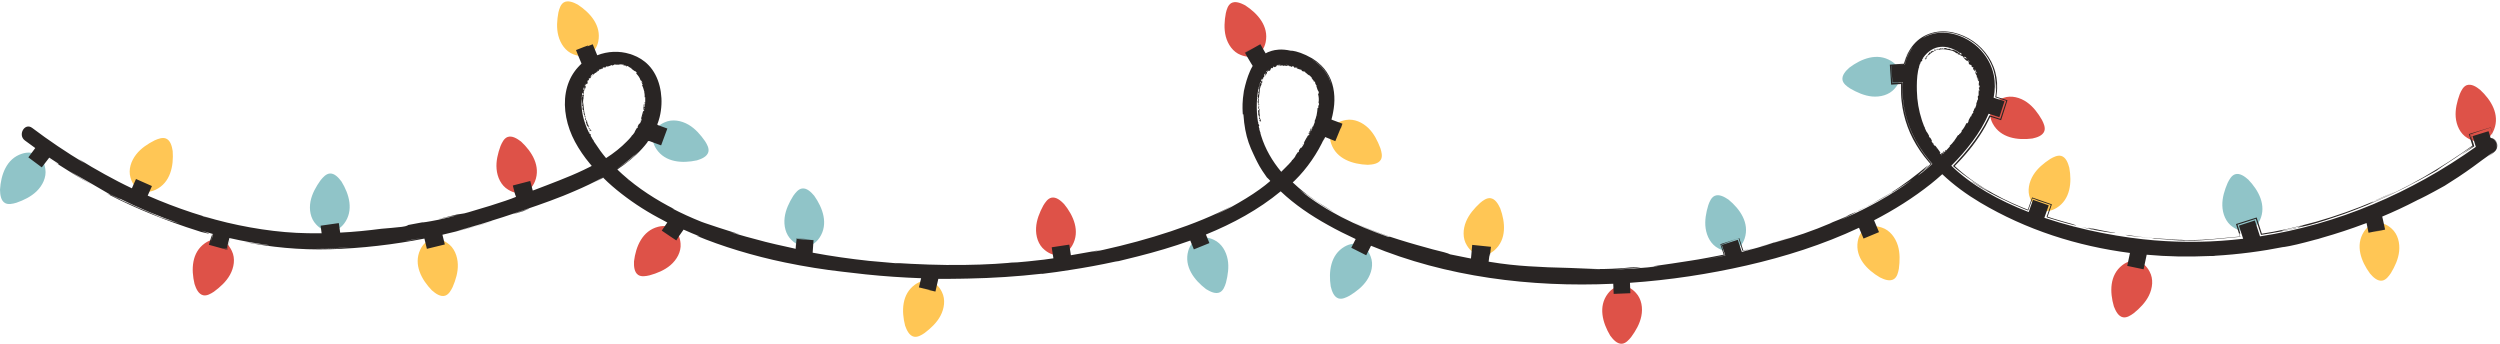 <?xml version="1.0" encoding="UTF-8"?><svg xmlns="http://www.w3.org/2000/svg" xmlns:xlink="http://www.w3.org/1999/xlink" height="502.5" preserveAspectRatio="xMidYMid meet" version="1.0" viewBox="0.0 -2.0 3651.0 502.5" width="3651.0" zoomAndPan="magnify"><g id="change1_1"><path d="M3602.4,122.4c-5.1,2-7.9,7.8-10.2,13.1c-3.9,10.6-6.8,22.2-5.9,33.5c1,12,6.4,24.2,17,30.5 c15.9,9.8,32.1,5,39-12.2c8.7-22.1-4.3-43.3-20.3-58.1C3616.4,124.6,3609,120,3602.4,122.4z M3100.6,461.4c5.4,0.9,10.8-2.6,15.5-6 c8.8-7.1,17.2-15.6,22.2-25.8c5.3-10.8,6.9-24.1,1-34.9c-8.6-16.6-25-20.8-39.8-9.5c-18.8,14.5-18.5,39.4-12.4,60.3 C3089.8,452.4,3093.7,460.2,3100.6,461.4z M2985.6,189.4c1.7-5.2-0.9-11.1-3.5-16.2c-5.6-9.8-12.7-19.4-22-25.9 c-9.8-6.9-22.7-10.5-34.3-6.4c-17.7,5.9-24.4,21.5-15.5,37.8c11.4,20.8,36,24.4,57.7,21.6C2975,198.8,2983.2,196.1,2985.6,189.4z M2368.7,500c5.5-0.5,9.8-5.3,13.4-9.7c6.7-9.1,12.7-19.4,14.9-30.6c2.4-11.8,0.5-25-7.9-34c-12.6-13.9-29.5-13.7-40.9,1 c-14.5,18.8-7.8,42.8,3.4,61.5C2355.9,494,2361.7,500.5,2368.7,500z M1798,2.6c-4.7,2.9-6.5,9-7.8,14.6c-2.1,11.1-2.9,23-0.1,34 c3,11.6,10.5,22.8,22,27.1c17.4,7,32.5-0.6,36.3-18.7c4.8-23.3-11.6-41.9-29.9-53.8C1812.1,2.4,1804-0.9,1798,2.6z M1535.5,286.7 c-5.4,1.3-8.9,6.6-11.9,11.5c-5.4,10-9.9,21-10.5,32.4c-0.7,12,3,24.9,12.6,32.5c14.4,12,31.1,9.4,40.3-6.7 c11.7-20.7,1.8-43.5-12-60.4C1549,290.8,1542.3,285.2,1535.5,286.7z M932,399.5c4.6,3,10.9,1.9,16.6,0.6c10.9-3,22-7.5,30.6-14.9 c9.1-7.8,15.8-19.4,14.7-31.6c-1.4-18.7-14.8-29-32.8-24.4c-23,5.9-32.6,28.9-35.2,50.5C925.6,386.9,926.2,395.6,932,399.5z M741.2,198.1c-5.1,2-7.9,7.8-10.2,13.1c-3.9,10.6-6.8,22.2-5.8,33.5c1,12,6.5,24.2,17.1,30.4c15.9,9.8,32.1,4.9,39-12.3 c8.7-22.1-4.4-43.3-20.4-58.1C755.1,200.3,747.8,195.7,741.2,198.1z M296.7,429.2c5.4,1.2,10.9-2.1,15.7-5.2 c9.1-6.7,18-14.7,23.5-24.7c5.8-10.5,8.1-23.7,2.7-34.8c-7.8-17-24-22-39.2-11.4c-19.5,13.6-20.4,38.4-15.3,59.6 C286.3,419.6,289.8,427.5,296.7,429.2z" fill="#DE5248"/></g><g id="change2_1"><path d="M3479.1,407.8c5.4-1,9.2-6.1,12.5-10.9c5.9-9.7,10.9-20.5,12.1-31.8c1.3-11.9-1.7-25-10.9-33.2 c-13.8-12.7-30.6-11-40.6,4.6c-12.8,20.1-4,43.3,8.9,60.9C3465.8,403,3472.2,409,3479.1,407.8z M3010.2,225.7 c-5.3-1.4-11,1.5-16,4.4c-9.5,6.2-18.7,13.7-24.7,23.4c-6.3,10.2-9.3,23.3-4.6,34.6c6.9,17.4,22.8,23.2,38.6,13.5 c20.2-12.5,22.4-37.3,18.5-58.7C3020.1,235.8,3017,227.6,3010.2,225.7z M2766,405.5c4.6-3.1,6-9.3,7.1-15c1.5-11.2,1.8-23.2-1.5-34 c-3.6-11.5-11.5-22.2-23.2-26.1c-17.7-6.1-32.4,2.1-35.4,20.4c-3.7,23.5,13.6,41.3,32.4,52.3C2751.9,406.4,2760.1,409.4,2766,405.5z M2176.5,287.4c-5.5-0.5-10.6,3.3-15,7c-8.3,7.7-16.2,16.7-20.5,27.2c-4.6,11.1-5.3,24.5,1.3,34.9c9.7,16,26.3,19.1,40.3,6.9 c17.8-15.7,15.9-40.5,8.4-61C2187.9,295.7,2183.5,288.2,2176.5,287.4z M2016.7,231c2.6-4.9,0.9-11.1-0.8-16.6 c-4-10.6-9.3-21.3-17.4-29.2c-8.6-8.4-20.7-14.1-32.8-12c-18.5,2.9-27.6,17.2-21.6,34.7c7.8,22.4,31.5,30,53.3,30.8 C2004.7,238.4,2013.3,237.2,2016.7,231z M1334.7,489.7c5.4,1.1,10.9-2.2,15.6-5.4c9-6.8,17.8-15,23.1-25c5.6-10.6,7.7-23.8,2.2-34.8 c-8.1-16.9-24.3-21.6-39.4-10.8c-19.3,13.9-19.8,38.7-14.4,59.8C1324.2,480.3,1327.9,488.2,1334.7,489.7z M823.4,1.5 c-4.7,2.9-6.5,9-7.9,14.6c-2.1,11.1-3,23-0.1,34c3,11.6,10.4,22.8,21.9,27.2c17.4,7,32.5-0.5,36.4-18.6 c4.8-23.3-11.6-41.9-29.8-53.9C837.5,1.3,829.4-2,823.4,1.5z M650.1,429.8c5.2-1.7,8.3-7.3,10.9-12.5c4.5-10.4,8-21.8,7.6-33.2 c-0.4-12-5.1-24.5-15.4-31.3c-15.4-10.7-31.8-6.7-39.6,10.1c-9.9,21.6,2,43.5,17.1,59.1C636.3,426.9,643.4,431.9,650.1,429.8z M242.4,200.3c-5.1-2-11.1,0.3-16.4,2.6c-10.1,5.1-20.1,11.6-27.1,20.6c-7.4,9.4-11.8,22.1-8.3,33.9c5,18,20.1,25.5,36.9,17.6 c21.4-10.3,26.3-34.7,24.7-56.4C251.1,211.4,248.9,203,242.4,200.3z" fill="#FFC655"/></g><g id="change3_1"><path d="M3264.2,252.5c-5.2,1.7-8.3,7.3-10.9,12.5c-4.5,10.4-8.1,21.8-7.8,33.1c0.3,12,5,24.5,15.3,31.4 c15.3,10.7,31.8,6.8,39.6-10c9.9-21.6-1.9-43.5-17-59.2C3278,255.5,3270.9,250.4,3264.2,252.5z M2690.8,114.9 c1.1,5.4,6.3,9.2,11.1,12.3c9.8,5.7,20.7,10.6,32,11.7c11.9,1.1,25-2.1,33-11.4c12.5-13.9,10.6-30.8-5.2-40.5 c-20.2-12.5-43.4-3.4-60.8,9.7C2695.4,101.5,2689.6,108,2690.8,114.9z M2504.2,284c-5,2.3-7.5,8.2-9.4,13.6 c-3.3,10.8-5.5,22.6-3.9,33.8c1.7,11.9,7.8,23.8,18.8,29.4c16.5,8.9,32.4,3.1,38.2-14.5c7.4-22.6-6.8-43-23.6-56.8 C2518.2,285.4,2510.6,281.2,2504.2,284z M1954.7,433.8c5.3,1.6,11-1.2,16.1-3.9c9.7-5.9,19.1-13.1,25.4-22.6c6.7-10,10-23,5.6-34.4 c-6.4-17.6-22.1-23.9-38.2-14.7c-20.6,11.9-23.5,36.6-20.2,58.1C1945.1,423.4,1948,431.6,1954.7,433.8z M1781.6,424.8 c4.9-2.5,7.1-8.5,8.8-14c2.8-10.9,4.6-22.8,2.5-33.9c-2.2-11.8-8.8-23.4-20-28.6c-16.8-8.2-32.5-1.7-37.6,16.1 c-6.4,22.9,8.7,42.6,26,55.8C1767.5,424,1775.3,427.9,1781.6,424.8z M1171.2,273.3c-5.4,0.9-9.3,6-12.7,10.7 c-6,9.6-11.2,20.3-12.6,31.6c-1.5,11.9,1.3,25,10.4,33.3c13.6,12.9,30.4,11.5,40.7-4c13.1-19.9,4.6-43.3-7.9-61 C1184.4,278.3,1178.1,272.2,1171.2,273.3z M1034.5,219.9c1.3-5.4-1.8-10.9-4.9-15.8c-6.5-9.3-14.3-18.3-24.1-24 c-10.4-6-23.5-8.6-34.7-3.5c-17.2,7.4-22.5,23.5-12.3,39c13.2,19.8,38,21.2,59.3,16.6C1024.7,230.1,1032.7,226.7,1034.5,219.9z M481.5,251.4c-5.5,0.6-9.7,5.4-13.3,9.8c-6.6,9.2-12.5,19.5-14.7,30.7c-2.3,11.8-0.3,25,8.2,33.9c12.7,13.8,29.6,13.4,40.9-1.3 c14.3-19,7.5-42.9-3.9-61.4C494.3,257.3,488.5,250.8,481.5,251.4z M7.3,294.5c4.8,2.7,11,1.2,16.6-0.4c10.7-3.7,21.5-8.9,29.6-16.8 c8.6-8.4,14.6-20.4,12.7-32.5c-2.5-18.5-16.6-28-34.2-22.3C9.3,229.8,1.3,253.4,0,275.1C0.2,282.4,1.2,291,7.3,294.5z" fill="#90C4C8"/></g><g id="change4_1"><path d="M2808.3,84.4l-0.5-0.7l0.8-0.7L2808.3,84.4z M2824.4,207.4c-0.3,0.2-0.6,0-0.9,0.2 C2824,208.8,2824.3,208.4,2824.4,207.4z M2839.5,219.2L2839.5,219.2L2839.5,219.2L2839.5,219.2z M2830.6,70.3 c-0.1-0.1-0.2-0.4-0.5-0.2l0.6-1.1c-0.9,0-1.7,1.4-1.3,1.9C2829.8,70.6,2830.6,70.8,2830.6,70.3z M2811.8,85.2 c2.6-1.7,2.1-5.1,4.3-7.3c-0.1,0.4,0.2,0.6,0.3,0.9c2.6-2,5.5-5.4,7.2-5c1.1-0.2,0.7-1.6,1.9-2.5l1,0.6c0.4-1,3-0.7,1.7-1.9 c-0.1-0.1-0.4,0.8-1.1,0.9l-0.1-0.6l-1.3,0.8l0.2-0.8c-2.4,0-0.5,2.5-3.1,3l-0.7-1.2c-1.7,0.7-1.9,1.9-3.7,2.1c0,0,0.4,0.6,0.5,0.2 c0.3-0.1,0.9,0.1,1,0.5c-1.4,2.5-0.2-0.9-2-0.2c-0.6,1.2-1.8,2.3-2.6,3.6c-0.9,1.3-1.8,2.3-2.7,2.4c1.3-0.3,1,1.5,0.1,2.4 c-0.8,0.1-0.4-0.8-0.6-1.2c-0.5,0.4-1.1,0.5-1.3,1.1C2811.9,82.9,2812.3,83.9,2811.8,85.2z M2816.3,79.4c0.2-0.3,0.2-0.5,0.1-0.6 c-0.3,0.3-0.5,0.6-0.7,0.9L2816.3,79.4z M1837.5,177.7l0.9,0.2l-0.8-1.3L1837.5,177.7z M1902.3,209c0.3,0.2,0.2,0.6,0.5,0.7 C1903.7,208.8,1903.2,208.6,1902.3,209z M1915.4,185.7L1915.4,185.7L1915.4,185.7L1915.4,185.7z M1846.4,110.9 c0.2-0.1,0.3-0.4,0.3-0.6C1846.6,110.5,1846.4,110.7,1846.4,110.9z M1838.9,151.3c-0.2-0.6,0.2-1.4-0.3-1.5 c-0.1,0.1-0.5,0.1-0.4,0.5l-0.9-0.9C1837.1,150.3,1838.3,151.5,1838.9,151.3z M1837.3,158.9c0,1.9,0.4,2.8-0.3,4.5 c0,0,0.7,0,0.4-0.3c0-0.3,0.6-0.7,1-0.6c1.3,2.7-0.9-0.4-1.2,1.6c1.1,2.3,2.3,6.7,1.4,8.2c0.7-1.2,1.8,0.3,1.9,1.6 c-0.4,0.7-0.9-0.3-1.3-0.5c-0.1,0.6-0.3,1.2,0,1.8c0.6-0.9,1.7-0.5,2.4,0.8c0.5-3.2-2.5-5.3-2.6-8.5c0.2,0.3,0.6,0.2,0.9,0.3 c-0.5-3.6-1.1-8.1-0.3-9.5c0.2-1.2-1.2-1.4-1.6-3l1-0.7c-0.6-0.8,0.5-3.4-1.1-2.5c-0.1,0.1,0.7,0.7,0.4,1.4l-0.5-0.1l0.2,1.7 l-0.7-0.5c-0.9,2.3,2.1,1.6,1.5,4.3L1837.3,158.9z M1840.2,168.3c-0.1-0.3-0.2-0.4-0.4-0.5c0,0.4,0.1,0.9,0.1,1.2L1840.2,168.3z M860.5,192.3l0.9-0.1l-1.1-0.9L860.5,192.3z M934.9,174.4c0.3,0.1,0.3,0.5,0.6,0.6C936.2,174,935.7,174,934.9,174.4z M941,150.9 L941,150.9L941,150.9L941,150.9z M855.2,168.7c-0.3-0.5-0.1-1.3-0.6-1.3c-0.1,0.1-0.4,0.2-0.2,0.5l-1.1-0.5 C853.2,168.3,854.6,169,855.2,168.7z M860.1,182.9c-1.3-3-3.1-6.7-2.7-8.2c0-1.1-1.5-0.9-2.2-2.2l0.7-0.9c-0.9-0.6-0.4-3.1-1.7-1.9 c-0.1,0.1,0.8,0.5,0.8,1.2l-0.6,0l0.6,1.4l-0.8-0.3c-0.3,2.3,2.4,0.8,2.5,3.4l-1.3,0.4c0.4,1.7,1.2,2.3,0.9,4c0,0,0.7-0.2,0.3-0.4 c0-0.3,0.4-0.8,0.8-0.8c1.9,2-0.9-0.1-0.8,1.8c1.6,1.8,3.9,5.2,3.5,6.8c0.3-1.3,1.8-0.3,2.2,0.9c-0.2,0.7-0.9,0-1.4,0 c0.1,0.6,0,1.1,0.4,1.6c0.4-1,1.5-1,2.4,0c-0.4-2.9-3.7-3.9-4.7-6.7C859.5,183.1,859.8,182.8,860.1,182.9z M860.6,183.2 c-0.1-0.3-0.3-0.3-0.5-0.3c0.2,0.4,0.3,0.7,0.5,1L860.6,183.2z M3646.8,213c-0.5,3.2-2.7,6-5.2,7.8l-7.2,5.5l6.4-5.8 c1.5-0.9,2.7-2.2,3.7-3.6c-0.7,1-1.5,1.9-2.6,2.7c-5.6,4.2-11.3,8.2-17,12.2c-3.5,2.7-7.9,6-13,9.6c-13.4,9.8-30.8,21.2-41.9,28 c-23.3,13-34.2,18.4-39.8,20.9c-0.4,0.2-0.9,0.5-1.3,0.7c-16.2,8.4-32.9,16.2-49.9,23.3l1.1,5.4c-0.3-1.5-0.6-3.2-1-5.2l4.1,18.8 l-17.4,3.8l11.9-3l-18.7,3.8l-2.9-14.2l-3.6,1.4l0.9-0.4c-20.3,7.7-41.1,14.5-62.2,20.5c-3.9,1.3-7.4,2.3-11.3,3.2 c2.2-0.6,4.4-1.3,6.6-1.9c-2.6,0.7-5.2,1.5-7.8,2.2c0.4-0.1,0.8-0.2,1.2-0.3c-18.8,5.1-33.7,8.8-45.8,10.6c0.7-0.2,1.6-0.4,2.3-0.6 c-33.5,6.7-67.4,11.1-101.5,13.1c-0.6,0.1-1.1,0.2-1.5,0.3c-2.4,0.1-4.6,0.1-6.9,0.1c-30.6,1.4-61.2,0.9-91.5-1.9l-4.5,21.3l-23.9-5 l4-18.9c-76.9-9.9-151.5-33.7-218.7-73.6c-19.8-11.8-38.8-25.6-55.4-41.4c-5.8,5.2-11.4,10-16.7,14.2 c-25.7,20.4-53.6,37.9-82.9,53.1l7.2,17.3l-22.6,9.4l-6.6-15.8c-52.5,24.7-108.6,42.4-164.3,55.1c-54.6,12.5-112,21.3-170.2,25.3 l0.6,15.2l-24.4,1l-0.6-14.8c-120.8,5.5-244.1-10-353.8-55.5l-7,13.9l-21.8-11l6.4-12.7c-13.8-6.4-27.5-13.2-40.8-20.7 c-24.5-13.6-48.3-29.6-68.6-48.9c-0.1,0-0.1,0-0.2,0c-32.2,26.6-69.7,47-109.1,63l5.1,12.5l-22.7,9.2l-5.2-12.9 c-25.3,9.1-51,16.6-76.3,23c-10.1,2.6-19.6,5-28.3,7c-2.4,0.4-3.9,0.7-4.8,0.7c-22,4.8-44.2,8.9-66.6,12.3c-6.3,1-12.8,2-20,3 c-0.3,0-0.5,0.1-0.8,0.1c-5.9,0.8-12.2,1.6-19.2,2.5c-1.1,0-1.5,0-1.5-0.1c-35.4,4-71.1,6.3-106.8,7c-1.9,0.1-3.7,0.1-5.6,0.1 c-1.7,0-3.3,0.1-5,0.1c-10.9,0.2-22.1,0.3-33.1,0.2c-1.4,6.3-2.9,12.5-4.2,18.6c-7.4-1.7-14.2-3.3-20.7-4.8l10.3,2.3 c1.7,0.3,2.3,0.3,2.4,0.2l-16.1-3.8l3.2-13.4c-27.1-1-54-2.8-80.8-5.6c-11.3-1.2-22.7-2.5-34.1-3.9c-25.9-2.9-54.7-7.4-84-13.5 c-46-9.5-92.6-23.7-129.5-39.2l5.5,1.3c-8.1-3.2-16.1-6.5-24-10.1l-7.1,10.1c-0.6,1.1-1.6,2.8-3.5,5.7c-1.7-1.1-4.3-2.8-7.7-5.1 c-3.5-2.4-8-5.4-13.6-9.2c1.6-2.3,4.4-6.4,7.6-11.1l0.5-0.7c0.1-0.2-0.4-0.3-0.6-0.4l-1.5-0.8l-3.5-1.9c-2.6-1.4-5.2-2.8-7.9-4.2 c-5.3-2.8-10.6-5.9-15.8-9c-10.5-6.3-20.8-13.2-30.5-20.4c-9.7-7.2-18.9-14.7-27.1-22.3c-1.9-1.8-3.9-3.7-5.7-5.5 c-0.4-0.2-0.7-1.1-1.2-0.8l-1.4,0.8l-3.3,1.7c-4.6,2.4-9.1,4.5-13.3,6.5c11-5.3,15.2-8,18.4-10c0.4,0.3,0.8,0.6,1.3,1 c-0.4-0.4-0.8-0.7-1.2-1.1c-13.7,7.7-28.1,14.5-42.5,20.6c-2.5,1.1-4.8,2.1-7.3,3.1c-1.5,0.6-3.1,1.2-4.6,1.9 c-3.1,1.3-6.3,2.6-9.2,3.8c1-0.4,3-1.2,5.6-2.3c-26.5,10.6-52.2,19-72.2,25.9c-11.2,3.9-22.5,7.4-33.8,10.9c0.5-0.1,1-0.2,1.4-0.3 c-19.7,6.5-45.5,13.2-51.8,15.4c18.3-4.5,36.5-9.6,54.5-15.1c-12.2,3.8-24.7,7.5-37.5,10.9c-6.4,1.7-12.9,3.3-19.3,5 c-6.1,1.4-12.3,2.9-18.4,4.4c1.1,4.7,2.3,9.5,3.5,14.2c-8.7,2.1-17.4,4.2-26.2,6.4c-1.2-5-2.4-10-3.6-15l-16.1,3l-17.4,2.9 c-11.6,1.8-23.3,3.4-34.9,4.7c-23.2,2.7-46.4,4.3-69,5c-45.3,1.4-88.3-3.3-125.9-10.7c11.7,1.9,23.4,3.6,35.1,4.8 c1.6,0.1,1.6,0,0.6-0.2c-19.1-2.5-38-5.9-56.9-10.2c-0.1,0-0.2,0-0.3-0.1c-1.2,4.8-2.9,11.4-4,15.9c-3.1-0.8-5.6-1.4-5.8-1.3 c-0.2,0,0.1,0.1,0.9,0.4c1.1,0.3,2.8,0.9,5.4,1.7c0.7-2.5,2.3-7.5,4.5-15.1c0.4,0.1,0.7,0.2,1.1,0.3l-1.1-0.2 c-1.5,5.5-2.9,10.6-4.2,15.6c-11.9-3.3-14.8-4-26.8-7.4c1-3.3,2-6.6,3-10c0.6-1.7,0.9-2.5,1.1-3.1c0.3-0.8,0.6-1.3,0.7-1.8 c-1.3-0.6-1.2-0.8,0.7-0.4c-0.2,1.6-1.5,6.7-3.4,14.1c0.6,0.2,1.3,0.3,1.9,0.5l-1.9-0.5l4.1-14.5c-5.8-1.5-11.5-3.4-17.3-5.1 c6.8,2.6,22,7.6,0.1,2.1c-31.7-9.9-53-18.1-73.3-26.3c-20.2-8.3-39.4-16.7-65.6-30.2c6.8,3.1,7,2.7,3.6,0.6 c28.8,15.4,63.5,28.8,74.9,34.1c14.9,5.4,22.2,7.7,28.8,9.6c-30.3-10.5-59.9-22.9-88.6-37.1c4.4,2.5,1.7,1.5-15.2-6.7 c-4.1-2.5-13.2-7.7-24.2-14.1c-4.3-2.4-8.6-4.9-12.9-7.4c-6.6-3.8-13.4-7.7-20-11.5c10.9,6.9,21.8,13.7,33,20.1 c-19.2-10.4-38.1-22.5-55.8-33.8c9.1,5.6,7.5,4,5.6,2.2c-4.1-2.7-8.4-5.3-12.4-8.1L61,242.4l-19.6-14.6l10.1-13.6 c-5.1-3.7-10.2-7.3-15.2-11.1c-10.8-8.1-0.2-26.5,10.7-18.3c24.2,18.3,49.9,35.6,76.5,51.6l-8.5-6.1c12.3,7.7,25,15.2,38,22.3 c6.5,3.6,13.1,7.1,19.8,10.6l10.1,5.1l9.7,4.7l6-13.6c7.7,3.4,15.5,6.9,23.3,10.3l-6.2,14c41.9,18.3,87.5,33.8,132.7,43.1 c22.7,4.7,45.4,8.2,67.8,10.1c11.2,0.9,22.4,1.6,33.4,1.7c5.5,0,11,0.1,16.4,0.1l3.1,0c0.2,0,0.6,0.1,0.6-0.1l-0.1-0.8l-0.2-1.5 l-1.2-8.7c9.2-1.3,17.9-2.5,26.6-3.8c0.7,4.8,1.3,9.4,2,13.9c4.9-0.3,9.8-0.6,14.6-0.9c5.2-0.4,10.4-0.9,15.5-1.3 c10.2-1,20.3-2.1,30-3.4c10-0.8,19.9-1.7,29.9-2.8c1.4-0.2,2.8-0.5,4.1-0.7c17.8-3.9-18.8,2.3,26.4-6c-1.7,0.7,7.8-0.6,22.6-3.6 c9.6-2.1,19.2-4.4,28.8-6.9c-2.4,0.1-59.7,13.3-1.7-0.8c2.1-0.1,7.9-1.3,11.1-1.7c2-0.5,4-1.1,6-1.6c7.9-2.5,20-5.9,32.3-9.7 c7.4-2.3,14.9-4.7,21.5-7c6.4-2.2,12.8-4.5,15.7-5.8c-0.6-2-1-2.9-1.5-4.1c-1.1-4.1-2.1-8.2-3.2-12.5c8-2.1,16.5-4.3,25.5-6.6 c0.8,3.2,1.7,6.5,2.5,9.8l1,3.7c0,1,0.9,0,1.4,0l1.8-0.6c5.8-2.2,11.6-4.4,17.5-6.7c11.9-4.6,23.9-9.2,35.9-14.3 c6-2.5,11.9-5.2,17.8-8l8.6-4.2c1-0.7,2.8-1.1,3.2-1.9l-2.7-3.2c-8-9.5-15.7-20.7-21.7-31.9c-12.1-22.6-17.5-48.4-13.4-71.6 c2-11.5,6.4-22.2,12.7-30.9c1.6-2.2,3.2-4.3,5-6.2c1.6-1.9,3.9-4,4.9-5c0.5-0.3,0.2-0.7,0.1-1.1l-0.5-1.2l-1.4-3.3 c-0.9-2.2-1.8-4.4-2.7-6.5c-1.2-3.1-2.3-5.8-3.2-8.1c5.1-2,8.9-3.5,11.7-4.6c2.5-0.9,4.1-1.5,5.1-1.8c2-0.6,1.4-0.1,0.5,0.5 c-0.3,0.2-0.7,0.5-1,0.7l8.1-3.3l6.6,16.1c15.3-6,32.3-6.7,47.6-1.9c0.2,0,0.3,0,0.6,0.1c0.5,0.1,0.9,0.4,1.4,0.5 c0.7,0.3,1.5,0.5,2.2,0.8c8.4,3.1,16.6,8,23.3,15.1c7.7,8,13.1,18.7,16,30.2c2.9,11.5,3.6,23.9,1.8,36.3c-0.8,6.1-2.5,12.6-4.5,18.1 c-2.1,3,1.3,3,4.1,4.2l9.9,3.6c-3,8.1-6,16.4-9.1,24.6l-11.7-4.3c-3.8-1-7.2-4.2-8.6,0.1c-4.8,6.3-10.1,12.1-15.8,17.5 c-5.7,5.4-11.9,10.5-18.2,15.1c-3.2,2.4-6.5,4.7-9.1,6.4l-0.5,0.3c-0.1,0.1,0.2,0.3,0.3,0.4l0.9,0.9l1.8,1.7l4.2,3.9 c23.3,21,49.9,37.8,76.4,51.3l-3.9-1.4c14,7.3,28.4,13.8,43.1,19.7c1.8,0.6,3.5,1.3,5.3,1.9c11.9,4.1,23.5,7.9,50.2,16.3l-13.5-3.1 c13.5,3.9,31.8,9.2,51.5,14.2c9.8,2.6,20.1,4.7,30.2,7l7.6,1.7l3.5,0.8l1.6,0.4c0.4,0,1.4,0.6,1.2-0.2c0.4-5.1,0.7-10,1-14.8 c9.4,0.6,18,1.2,25.9,1.7c-10.4-0.5-18.6-0.9-25.6-1.3c-0.1,3.1-0.2,5.9-0.3,8.7c0,0.4,0,0.7,0,1.1l0.7-9.4l24.4,1.8l-1.3,18.3 c27.2,5.1,54.9,9,82.8,12c0.5,0,1,0.1,1.4,0.1c16.7,1.6,29.7,2.5,36.2,3.2c2.4,0.2,4.9,0.5,7.3,0.6c-1.5-0.3-4.3-0.6-7.7-1 c30.8,2,67.6,3.5,100.6,3c33.1-0.4,62.4-2.3,78.5-4.4l-9,1.4c16.1-1.3,32.1-2.9,48-4.8c4.5-0.6,9-1.3,13.5-1.9 c-0.8-5.3-1.7-10.6-2.5-16.1c8.2-1.3,16.7-2.6,25.7-3.9c0.7,5,1.5,10.2,2.3,15.5c10.2-1.8,21.3-3.7,33.6-5.9 c27.9-5.4-23.3,5.3,7.3-0.6c2.2-0.4,4.4-0.9,6.6-1.4c64.6-14.3,135.2-36.2,188.6-64.5c-7.3,4.3-15.9,8.8-25.7,13.5 c8.1-3.7,16.1-7.5,23.9-11.6c14.1-7.8,29.4-17,41.1-25.5c3-2.2,5.7-4.3,8.3-6.2c2.3-1.9,4.5-3.7,6.3-5.2c0.4-0.3,0.8-0.6,1.1-1 c0.3-0.3-0.5-0.7-0.6-1c-0.6-0.6-1.1-1.2-1.6-1.7c-1.1-1.2-2.1-2.1-2.7-2.6c-10.8-15.1-12.4-19.5-16.2-26.8c-1-2-2.1-4.2-3.3-7 c-2.6-5.5-5.1-11.1-7.1-17c-4-11.5-6.6-25.4-7.5-39.9c-0.5-3.2-0.5-1.7-0.8-1.3c-0.2,0.3-0.3-0.2-0.5-4.9 c-0.1-4.6-0.7-13.4,1.9-29.4c2.4-10.9,5-20,8.9-28.8c0.8-2.2,2.2-4.5,3.2-6.4l0.7-1.3l-0.8-1.3l-1.9-3.1c-2.8-4.7-5.7-9.6-8.9-15 c4-2.3,8.3-4.7,13-7.4c-3,1.8-8.8,5.2-12.7,7.5c1.9,3.1,3.1,5.1,3.2,5c-1-1.7-1.9-3.3-2.8-4.9c10.5-6,17.8-10.1,22.1-12.5 c3.9,6.8,5.8,10,6.8,11.8c0.5,0.8,0.7,1.3,1,1.6c0.4-0.2,0.7-0.4,1.2-0.7c0.9-0.5,2.4-1.4,7.6-3c5-1.4,13.8-3.3,27.8-0.2 c2.2-0.3,11,1.2,22.3,6.5c2.8,1.3,5.7,3,8.8,4.6c2.9,2.1,6.2,3.9,9,6.5c6,4.8,11.5,11.2,15.5,18.7c8.2,14.9,9.4,33.2,7.2,47.9 c-0.4,3.7-1.3,7.2-1.9,10.5c-0.4,1.5-0.7,2.9-1.1,4.3c-0.1,0.5-0.3,1.1-0.3,1.6l1.5,0.6c5.9,2.2,10.8,4,14.5,5.4 c-1,3-2.1,5.9-2.2,6.7c0.7-2.5-0.1-0.8-1.6,2.7c-1.6,3.9-4,9.9-6.6,16.1c-4.1-1.7-8.4-3.4-12.1-4.9c-0.6-0.2-1.2-0.5-1.7-0.7 c-0.5-0.2-1.2-0.7-1.3,0.2c-0.5,1-0.9,1.9-1.3,2.7c-1,1.9-1.6,3-1.5,2.7c0-0.2,0.9-2.2,2.1-5.1c-10.1,22.6-25.6,45.2-43.3,62.5 l-2.6,2.4c-0.2,0.2-0.4,0.4-0.5,0.5l0.6,0.5l1.2,1.1c2.1,1.9,4.3,3.9,6.4,5.8c4.5,3.9,9.1,7.5,13.6,11c9.2,6.8,18.2,12.8,26.8,17.8 c26.1,17.9,68.7,35.7,106.2,47.2c18.7,5.9,36.1,10.6,49.5,14.3c13.5,3.2,22.8,5.7,25.5,7.3c9.3,2,17.3,3.6,25.3,5.1l5.2,1 c0.3-1.7,0.3-3.1,0.5-5.2c0.4-4.7,0.9-9.5,1.3-14.7c8,0.8,17,1.7,27.4,2.8c-0.5,4.5-1.1,9.3-1.7,14.6c0.1-2.6,0.1-4.7-0.1-4.1 c-0.1,0.3-0.3,1.3-0.6,3.2c-0.2,1.8-0.5,4.3-1,8c0.4,0.1,1.1,0.2,1.8,0.3c20.3,3.4,38.3,5.2,56.4,6.4c18.2,1.2,37.1,2,61.1,2.5 c19.9,0.7,26.4,1,34.3,1.4c7.9,0.2,17.2,0.5,42.6-1.1l10.9-1.1c34.6-1.7,1.3,1.6-25.7,3.2c22.1-0.8,44.2-2.4,66.3-4.7 c-4.8,0.5-9.6,0.9-14.5,1.3c29.2-3.1,2.9-0.8,8.4-1.7c18.7-2.7,35.2-5,51.8-7.7c8.3-1.2,16.6-2.7,25.3-4.3c4.3-0.7,8.7-1.6,13.2-2.5 c3.7-0.7,7.5-1.5,11.4-2.2c-1.6-4.9-3.2-10-4.9-15.3c8.6-2.8,17.8-5.7,27.6-8.9c1.8,5.5,3.8,11.6,5.9,17.9c2-0.5,4.3-1.1,6.7-1.7 c-1,0.3-4.6,1.3-6.9,2c-0.6-1.4-1-2.5-0.3,0.5c0,0,0.3,0,0.9-0.1c0.8-0.2,1.9-0.4,3.3-0.7c26.1-6.3,51.9-15,67-19.4 c-10.1,3.5-28,8.4-25.6,8.2c33.2-9.4,53.7-16.2,85.8-29.8l-5,1.7c12.4-5,17.3-6.8,29.4-12.2l-4.7,1.4 c46.2-19.1,83.1-43.7,119.3-74.3c-2.5,2.8-5,5.7-7.6,8.4c3.1-2.6,5.9-5.2,8.7-7.8l1.5-1.4c0.4-0.4,0.8-0.7,1-1l-2.4-2.6 c-4.8-5.6-9.2-11.1-13-16.8c-7.7-11.3-13.7-22.8-18.1-34.8c-4.4-12-7.4-24.4-8.8-37.6c-0.8-6.6-0.9-13.5-0.8-20.5l0-3.6 c0.4-1.2-0.9-0.6-1.6-0.7c-4.2,0.3-8.5,0.5-12.9,0.8c-0.6-9.2-1.2-18.9-1.9-29.2c6.4-0.5,13.1-0.9,20.2-1.4c0.4-0.2,1.3-4.7,2.6-8 c1.2-3.5,2.8-6.9,4.6-10.3c-2.6,5-4.7,10.2-6.1,15.5c-0.5,1.6-0.5,2-0.7,2.7c-0.2,0.6-1,0.3-1.8,0.5l-8.1,0.7l7.3-0.5l2.4-0.2 c0.6-0.1,0.4-1.1,0.7-1.6c1.4-4.8,3.1-9.6,5.4-14.2c4.5-9.1,11.4-17.5,20.4-23.1c8.9-5.6,19.5-8.5,30.1-8.7 c10.6-0.2,21.1,2.4,30.8,6.6c19.4,8.4,35.7,24.8,43.6,44.9c4,10.1,5.7,21,5.3,31.7c0.1,4.9-1.6,12.4-0.9,12.3l16,5.1l-9.3,29.1 l-11-3.5l-3.8-1.2c-0.4,0-1-0.5-1.2-0.2l-0.8,1.8l-1.9,3.9c-1.2,2.6-2.6,5.1-4,7.7c-5.6,10.1-12,19.6-18.9,28.7 c-6.9,9-14.4,17.6-22.2,25.7l-3.8,3.9c-0.2,0.4,0.5,0.6,0.7,0.9l2.6,2.4c4.1,3.6,8.2,7.2,12.5,10.5c17.1,13.4,35.7,24.5,54.5,34 c9.4,4.7,19,9,28.5,12.9l6.7,2.7l1.1,0.4c0.2-0.3,0.3-0.7,0.4-1.1c2-5.6,3.9-11.2,5.9-16.7c10.1,3.5,19.6,6.9,28.9,10.1 c-2,5.8-4,11.4-6,17.1c-0.1,0.3-0.3,0.7-0.3,1l1.1,0.3l6.8,2.2c9.6,2.9,19,5.7,28.2,8.1c11,3.6,5.3,2.5-7.6-0.9 c-6.4-1.8-14.6-4.1-23.4-6.9c-5.1-1.9-7.8-1.2-5.7-5c1.8-5.1,3.5-10.2,5.2-15.2c-4.7-1.6-9.3-3.1-13.5-4.6 c-4.1-1.3-7.8-2.5-11.3-3.7c2,0.6,3.4,1,4.3,1.3c0.7,0.2,0.9,0.2,0.7,0.1c-0.2-0.1-0.5-0.3-1.8-0.7c-1.2-0.5-2.9-1.1-5-1.8 c-1.2,3.4-3,8.3-5,13.9c-0.3,0.9-0.6,1.8-1,2.7l-0.4,1.1c-0.3,0.1-0.7-0.2-1-0.3c-2.2-0.9-4.5-1.8-6.7-2.7 c-10.3-4.2-19.8-8.7-23-10.4c-17.9-8.1-35.3-17.6-51.6-28.7c-1.4-1.8,16.1,10.2,26.1,14.8c-16.9-10-28.8-18.1-38.5-25.4 c-4.8-3.6-9.3-7.3-13-10.5l-2.1-1.8l2-2.1c1.7-1.8,3.4-3.7,5.2-5.6l-1,1c12.5-13.5,23.6-27.4,32.8-41.5c4.6-7.1,8.6-14.2,12.1-21.3 l2-4.3c0.3-0.5,1.2,0.2,1.7,0.3l2.2,0.7c4.1,1.4,8.2,2.7,12.1,4c3-9.3,5.9-18.1,8.7-26.4c-4-1.3-8-2.6-11.8-3.8 c-1.3-0.4-2.5-0.8-3.7-1.2c-0.7,0-0.5-0.6-0.4-1.1l0.3-1.6c0.9-6.3,1.1-12.7,0.6-18.4c0,4.5-0.3,8.9-1,13.2 c1.3-11.3,0.4-24.1-4.2-36.3c-4.7-12.2-12.7-23.8-23.3-32.6c-10.6-8.8-23.5-15-36.8-17.5c-13.3-2.4-27.2-0.6-38.1,5.3 c0.1,0.4-8.8,4.7-15.7,13.3c-4.4,5.1-7.6,11.5-9.9,16.8c2.8-7,4.5-9.1,5.3-11c0.7-1,1.2-2.2,2.3-3.8c-3.1,4.1-5.8,8.7-7.9,13.9 c-1,2.4-1.9,4.9-2.7,7.5c-1,2.6-0.5,5.6-3.7,4.9c-5.7,0.4-11.5,0.8-17.5,1.2c0.6,8.2,1.1,16.7,1.7,25.3c4.3-0.3,8.6-0.6,12.9-0.9 c2.8-1.1,1.7,2.1,1.9,3.8l0,6.4c-0.1,8.6,0.8,17.1,2.2,25.5c2.9,16.7,8.4,32.3,15.4,45.7c6.8,13.4,14.8,24.6,22,33.4 c0.8,1,1.6,2,2.4,2.9c0.3,0.4,0.9,0.9,0.9,1.3l-1.3,1.1c-1.8,1.5-3.6,3-5.2,4.4c-3.3,2.9-6.3,5-8.6,6.8c-9.4,8.2-2.7,3.1,1.1,0.2 c5.1-4.1,10.1-8.2,14.9-12.5c-25-28.6-41.9-62.9-43.5-103.7c-0.2-5.1-0.2-10.5,0-15.9l-14.8,0.9L2762,94l19.8-1.3 c3.9-15.5,11.5-29.7,25.3-38.5c29.7-19,70.1-3.9,90.1,22.3c15.4,20.1,18.6,42.1,14.3,64.2l15.9,5.1l-7.5,23.3l-15.7-5 c-11.7,27.8-33,54.5-54.5,75.9c29.8,29,70.1,51.1,113,67.7l6.3-17.9l23,8.1l-6.4,18.2c57.2,19.2,116.5,29.3,160.6,32.9 c43.7,3.6,87.1,2.7,129.7-2.3l-6.2-19.2l23.3-7.5l7.5,23.2c113.2-17.4,220.8-63.4,315.2-130.7l-4.8-15.7l23.4-7.2l3,9.8 c7,0.5,11.9,10.6,7.2,17.5c1.6-2.4,2.5-5.3,1.9-8.2c-0.7-4.5-4.1-9.2-9.1-9.7C3644,199.5,3648,206.8,3646.8,213z M2796.6,61.8 c0.5-0.5,1-1.1,1.6-1.6C2797.7,60.7,2797.1,61.2,2796.6,61.8z M2853.9,204.4c0.2-0.3,0.5-0.6,0.7-0.8c-0.3,0.2-0.5,0.4-1,0.7 C2853.6,204.4,2853.8,204.4,2853.9,204.4z M2830.8,218.5c-0.1-0.3-0.4-0.6-0.7-0.8C2830.4,217.9,2830.6,218.2,2830.8,218.5z M2828.2,214.7c-0.1-0.1-0.4-0.3-0.7-0.5c0.1,0.2,0.3,0.4,0.4,0.6C2828,214.7,2828.1,214.6,2828.2,214.7z M2879,167.8 c0.2-0.4,0.4-0.8,0.6-1.2c-0.4,0.4-1.1,0.2-1.1,1.2C2878.7,167.7,2878.9,167.8,2879,167.8z M2880.1,165.8 C2880,165.8,2880,165.8,2880.1,165.8c-0.1,0.2-0.1,0.3-0.2,0.4C2879.9,166.1,2880,165.9,2880.1,165.8z M2885.5,101.6 c-0.3-0.7-0.7-1.4-1.1-2.1l-0.7,0.3c1.3,1.5,0.9,2.9,1.9,4.6c0.3,0.7,0.7,0.1,1.2,0.4C2886.3,103.6,2885.9,102.5,2885.5,101.6z M2889.6,114c0.2,0.1,0.4,0.4,0.6,0.6c-0.2-0.7-0.4-1.4-0.6-2.2C2889.6,112.9,2889.6,113.5,2889.6,114z M2876.7,88l-0.4,0.2 c0.3,0.1,0.6,0.3,0.8,0.4C2877,88.4,2876.9,88.2,2876.7,88z M2869.9,80.9c0.1,0.2,0.2,0.2,0.2,0.4c-0.6,0.1-1.4-0.7-2.4-0.4 c2.4,0.9,0.3,2.6,2.9,2.1l-0.4-0.4c1.1,0.5,2.3,1,3.2,1.8C2872.3,83.1,2871.1,82,2869.9,80.9z M2865.1,76.8 c-1.1-0.9-2.3-1.7-3.4-2.4c0,0.6-0.1,1.2,0.6,1.7l1.4,0.3c-0.6,0.1-1.7-0.7-1.8,0.2c0.6,1,1.6,0,1.6,1.2c0.4-0.2,1.2-0.8,1.9-0.6 C2865.3,77.2,2865.2,77,2865.1,76.8z M2808.3,82.7c-0.4,0.6-0.7,1.3-1.1,1.9c0,0.8-0.1,1.8-0.1,2.5c-1,0.6-1.5,0.8-1.8,0.9 c-0.3,0.7-0.6,1.5-0.9,2.3c0,0.5,0,0.9,0,1.4L2804,91c-0.2,0.4-0.4,0.8-0.5,1.3l0,0.1l0,0c-0.3,0.8-0.5,1.6-0.8,2.5 c0.1,0.2,0.1,0.3-0.1,0.4c0,0,0-0.1,0-0.1c0,0,0,0.1,0,0.1c0,0,0,0,0,0c0,0.8,0.2,1.5-0.4,1.8c0,0,0-0.1,0-0.1 c-0.3,1.2-0.6,2.5-0.9,3.8c0.1,0.1,0,0.1,0.1,0.2c-0.1,0-0.1,0.1-0.2,0.1c-1.9,9.9-2,20.5-1.8,29.3c0.3,15.2,2.9,29.4,7.2,42.7 c0.1,0.2,0.2,0.4,0.3,0.6c0,0-0.1,0-0.1,0.1c0.4,1.3,0.9,2.6,1.4,3.9c0,0.1,0.1,0.1,0.1,0.2c0,0,0,0,0,0c0.5,1.5,1,2.9,1.6,4.4 c0.5,0.8,1.1,1.7,1.5,2.5l-0.3-0.3c-0.1,0-0.2,0-0.3,0c0.8,1.9,1.6,3.7,2.5,5.5c1.8,2,3.1,4.9,4.3,7l-0.7,0.2 c0.2,0.4,0.5,0.9,0.7,1.3c0.4,0,0.9,0.1,1.6,1c0.7,1.6,2.3,3.2,2.2,5c-0.2-0.5-0.5-0.5-0.8-0.5c0.5,0.8,1,1.5,1.5,2.3 c0,0,0,0,0.1,0.1c0,0,0,0,0,0c0.8,1.2,1.6,2.5,2.4,3.7c0.6,0.5,1.2,1.1,1.8,1l-1.2-1.8c1.6,2.1,3.3,4.3,4.9,6.4 c0.8,1.1,1.6,2.2,2.3,3.2c0.6,0.8,1.1,1.6,1.6,2.4c-0.3,0-0.7,0-1.2-0.1c-0.1,0.1,0,0.1-0.1,0.2c0.5,0.6,0.9,1.2,1.4,1.8 c0.4-0.1,1.1-0.3,0.4-1.8c0.4,0.3,0.7-0.2,0.9,0.8c0.3,1.6,0.1,2.1-0.4,2.1c0.1,0.1,0.2,0.3,0.4,0.5c0.2-0.2,0.4-0.4,0.5-0.5 c-0.2-0.6-0.5-1.2-0.1-2.5c0.6,0,1.1-0.5,1.4-1c0.3-0.4,0.6-1.1,1.4-2c0,0.4,0.3,0.7,0.7,0.9c-1,0.8-1.3,2.5-2,2.1 c-0.2,0.4-0.3,1-0.4,1.5c0.8-0.8,1.7-1.7,2.5-2.6c-0.2-0.1-0.3-0.4-0.1-1c0.4,0.1,0.8,0.1,1.2-0.2c0.1-0.1,0.1-0.1,0.2-0.2 c0.3-0.3,0.6-0.6,0.7-1.2l-1.4,0.8c0.4-0.8,1.2-1.2,1.5-2c0,0.5,0.3,0.7,0.6,1c1.9-2,3.9-4.2,5.8-6.3l-0.9-0.3 c5.2-4.3,9.3-11,12.5-16l1.9,0c0,0,0.1-0.1,0.1-0.1c-0.2-1-1.4-0.2-0.2-1.6c0.3,0.3,1.2,0.1,1.8-0.5c0.1-0.1,0.2-0.3,0.3-0.4 c-0.3-0.4-2.2,1.3-1-0.8c0.4,0.2,0.9,0.2,1.3,0.4c0-0.1,0.1-0.1,0.1-0.2c-0.2-1.1,1.8-2,0.9-3.1c2.9-2.9,5.5-7.7,6.8-10.7 c0.9-0.9,1.3-0.4,1.7-0.1c0.5-0.8,1-1.7,1.5-2.5c0,0-0.1,0-0.1,0c0.4-4,4.2-8.1,6.1-12.3l0.4,0.4c0.3-0.6,0.5-1.1,0.8-1.7 c-0.2-0.7-0.6-1.4-0.1-2.5l0.7,0.9c-0.3-1.6,1.3-3.8,1.3-5.5c-0.1,0.7,0.2,1.2,0.4,1.7c0.6-1.6,1.3-3.2,1.8-4.8 c0-0.9,0.1-1.5,0.5-1.6c0-0.1,0-0.1,0.1-0.2c-0.2,0-0.3,0.1-0.6,0.1c0.3-2.4,2.4-5.3,1.6-6.8l0.7,0.6c0.3-0.4,0.3-0.8,0.4-1.3 c0-0.1,0-0.1,0-0.2c0-1.4-0.7-2.9,0-4.7c0.3-1.1,0.5,1.2,0.9-0.2c-0.2-2.7,0-5.6,0.2-8c0.4,0.4,0.6,1,0.8,1.5c0-0.5,0.1-0.9,0.1-1.4 c0,0,0,0,0,0c-0.6-1.3,0.2-2.8-1.2-3.1c0.8-0.9,1.3-1,1.5-1.5c0-0.7,0-1.4,0-2.1c-0.7-0.5-1.4,0.6-1.3-1.5c1.3-1.1-0.6-1.6-0.1-2.9 c0.1,0.2,0.1,0.7,0.5,0.7c0.2-3.2-0.4-0.5-0.1-3.2c-3,0.3-0.6-5.5-3.4-5.3c1.2,0-0.6-2.4,0.7-1.7c-1.5-1.6-1.7-3.6-2.8-4.9 c1.1-3.4-5.4-5-2.2-7.3c-0.8-0.9-2.5-0.5-3.3-2c0.5-0.1,1-0.3,0.5-0.8c-0.6-1.6-2.7-1.4-4.1-2.6c-0.7-1.4,0.9-2-0.9-3l-0.6,0 c-0.4-1.7,1.4-0.8,2.4-0.2c-0.7-0.9-1.5-1.8-2.3-2.6c0.2,0.3,0.4,0.6,0.6,0.9c-0.9-0.7-0.5,0.3-0.9,0.4c-3-0.2-3-2.1-5.7-3.8 c0.2-0.1,1,0.3,0.7-0.6c-0.8-0.7-2.2-0.7-2.3-1.4c0.4,0.2,0.7,0.9,1,0.4c-0.7-1.3-1.3-1.8-2.8-2.1l0,0.3c-0.4-0.3-0.4-0.6-0.8-0.9 l-0.2,0.6c-0.6-2.4-3.4-1.4-4.7-2.6l1.2-1.1c-4.3,1.1-3.9-2.6-8.2-2.8l1.4-0.3c-7.4-1.8-16-4-22-1.9c-1.4-1.6,1.5-1,2.7-2.5 c-0.7,0.9,1.7,0.3,2.1,0.8l2.2-1.1c0,0.8-0.7,0.8-1.1,1.6c1.4,0.3,2.2-1.3,3-1.5l-0.1,0c2.6-0.3,4.4,2.2,6,1.3l-0.3-0.8 c1.6,0.8,3.5,2.3,5.5,2.3c0.3-0.6,1.8-0.5,2.1-0.2c-1-0.5-0.8,0.4-1.7,0.2c2.9-0.1,8,2.9,8.6,4.3c0.8-0.2,0.4-0.6,0.5-0.9 C2843.8,63,2822.9,62,2808.3,82.7z M2644,336.4c-0.6,0.2-1.1,0.4-1.7,0.6c0.3-0.1,0.5-0.2,0.8-0.3 C2643.4,336.6,2643.7,336.5,2644,336.4z M2467.5,380.6c17.5-2.7,34.9-5.8,52.1-9.4l-5-15.5l23.3-7.5l4.8,14.7 c-0.2-0.6-0.4-1.2-0.6-1.8c0.4,1.2,0.9,2.6,1.7,4.8c11.2-2.9,33.2-8.7,46.6-13.5c-12.3,3.8-21.7,6.3-29.3,8.2 c-3.8,0.9-7.1,1.7-10,2.4c-2.4,0.5-4.6,1-6.5,1.4c-0.9-3-1.6-5.5-2.3-7.9c-1.1-3.4-2.1-6.7-3.3-10.4c-1.9,0.6-4,1.3-6.1,2.1 c-1.6,0.6-3.2,1.1-5,1.8c-3.8,1.4-8.2,3-13.5,5l13.5-4.4c-4.8,1.6-9.6,3.2-14.2,4.8c1.8,5.3,3.5,10.5,5.3,15.6 c-4.3,0.9-8.6,1.8-12.9,2.7c-4.5,1-9,1.9-13.5,2.7C2484.2,377.8,2475.9,379.3,2467.5,380.6z M1845.9,107.6c0.2-0.1,0.2-0.3,0.4-0.4 c0.2,0.6-0.4,1.5,0,2.5c0.5-2.5,2.5-0.7,1.5-3.2l-0.3,0.4c0.3-1.4,0.6-2.6,1.4-3.6C1847.9,104.7,1846.8,106.1,1845.9,107.6z M1910,198.4c-0.4,0.3-0.7,0.8-0.8,1.4C1909.5,199.3,1909.8,198.8,1910,198.4z M1907.6,202.7c0-0.1-0.2-0.1-0.2-0.2 c-0.1,0.2-0.1,0.5-0.1,0.8C1907.3,203.1,1907.4,202.9,1907.6,202.7z M1923.3,166.8c0.1-0.3,0.2-0.7,0.3-1c-0.2,0.3-0.3,0.6-0.6,1 C1923.1,166.8,1923.2,166.8,1923.3,166.8z M1922.5,121.1c0.2,0.2,0.2,0.3,0.3,0.5C1922.8,121.4,1922.7,121.3,1922.5,121.1 C1922.6,121.1,1922.5,121.1,1922.5,121.1z M1923.2,123.7c0-0.3,0.1-0.4,0.3-0.4c-0.2-0.4-0.3-0.8-0.5-1.2 C1923,122.6,1922.4,123,1923.2,123.7z M1877.9,92.4c0.4,0.2,1.1,0.4,1.6,0.5c0.2-0.1,0.4-0.1,0.6-0.2 C1879.3,92.5,1878.6,92.4,1877.9,92.4z M1864.2,93.3l0.1,0.7c1.8-0.8,3,0.1,4.9-0.4c0.7-0.2,0.2-0.7,0.7-1.1 c-1.4,0.3-2.7,0.3-3.8,0.3C1865.4,93,1864.8,93.1,1864.2,93.3z M1852.2,100l0.2,0.3c0-0.2,0.2-0.5,0.2-0.7 C1852.5,99.7,1852.3,99.9,1852.2,100z M1841.3,116.9c0.6-0.1,1.2-0.1,1.5-1l0-1.5c0.3,0.6-0.4,1.8,0.6,1.7c0.9-0.8-0.3-1.6,0.9-1.8 c-0.3-0.4-1-1-0.9-1.7c-0.1,0.1-0.3,0.3-0.5,0.4C1842.3,114.3,1841.8,115.6,1841.3,116.9z M1837.2,176.7c0.1,0.7,0.3,1.4,0.4,2.1 c0.6,0.6,1.2,1.5,1.5,2.1c-0.4,1-0.6,1.5-0.8,1.8c0.2,0.8,0.3,1.6,0.5,2.3l0.8,1.3l-0.6-0.3c0.1,0.4,0.2,0.9,0.3,1.3l0.1,0.1l-0.1,0 c0.2,0.9,0.5,1.7,0.7,2.5c0.1,0.1,0.3,0.2,0.1,0.4c0,0,0,0,0,0c0,0,0,0,0,0c0,0,0,0,0,0c0.4,0.7,0.9,1.2,0.5,1.8c0,0,0,0,0,0 c0.3,1.2,0.7,2.5,1,3.7c0.1,0,0.1,0.1,0.2,0.1c0,0.1-0.1,0.2-0.1,0.2c6.1,19.6,16.3,37.1,29.4,52.8c2.8-2.6,5.4-5.4,8.1-8.1 c0.2-0.3,0.4-0.6,0.6-0.9c0.1,0,0.1,0.1,0.2,0.1c0.4-0.4,0.9-0.9,1.3-1.3c0.3-0.3,0.6-0.7,0.9-1c0.2-0.3,0.4-0.6,0.7-0.9 c0,0,0,0.1,0.1,0.1c1-1.1,2-2.2,3-3.4c0.5-0.9,1-1.8,1.5-2.6l-0.1,0.4c0.1,0.1,0.1,0.2,0.2,0.3c0.8-0.9,1.6-1.9,2.3-2.9 c0-0.1,0.1-0.2,0.2-0.3c0,0.1,0,0.1,0,0.1c0.4-0.5,0.8-1,1.1-1.4c0.9-2.6,3.1-5.1,4.4-7.2l0.5,0.6c0.3-0.4,0.6-0.8,0.9-1.2 c-0.3-0.3-0.4-0.8,0.1-2c1.2-1.4,1.9-3.5,3.5-4.1c-0.4,0.4-0.3,0.6-0.1,0.9c0.4-0.7,0.9-1.3,1.3-2c0.1-0.1,0.1-0.3,0.1-0.3 c0,0,0,0.1,0,0.2c0.8-1.2,1.5-2.4,2.3-3.6l0,0c0.2-0.9,0.7-1.8,0.3-2.3l-1.2,1.9c2.4-4.5,5.2-9.8,7.6-13.5l0.1,1.6 c0.1,0.1,0.2,0.1,0.2,0.1c0.3-0.7,0.7-1.3,1-2c-0.2-0.7-0.2-1.9-1.3-0.6c0.2-0.7,0-1.5,0.7-1.9c0.9-0.2,1.2,0.3,1.3,1.1 c0.2-0.4,0.4-0.8,0.6-1.2c-0.7,0-1.4,0.1-1.6-0.9c1.9-1.9,1.6-3.2,2.4-5.3c0.2,0.4,0.6,0.6,0.9,0.6c-0.7,1.1-0.3,2.8-1.3,2.9 c-0.1,0.5,0.1,0.9,0.3,1.3c0.5-1.1,1-2.1,1.5-3.2c-0.3,0-0.4-0.3-0.4-1c0.4,0,0.8-0.2,1.1-0.5c0.1-0.3,0.3-0.6,0.4-0.9 c0-0.2,0-0.5,0-0.8l-1.1,1.2c0.1-0.9,0.8-1.5,0.8-2.4c0.2,0.5,0.5,0.6,0.9,0.7c1.1-2.6,2.2-5.3,3.1-8l-1,0.1 c3.2-5.9,4.2-13.8,4.6-19.5l1.7-0.9c0,0,0-0.1,0-0.1c-0.6-0.8-1.3,0.5-1-1.3c0.4,0.2,1.1-0.4,1.3-1.3c0-0.2,0.1-0.4,0.1-0.6 c-0.5-0.2-1.3,2.3-1.2-0.1c0.4,0,0.9-0.2,1.3-0.3c0-0.1,0-0.2,0-0.2c-0.8-0.9,0.5-2.6-0.8-3.1c1-4,0.3-9.4-0.6-12.5 c0.1-1.3,0.7-1.1,1.2-1.1c-0.1-1-0.3-1.9-0.5-2.9c0,0-0.1,0-0.1,0c-2.5-3.2-2.6-8.6-5.1-12.6l0.5-0.1c-0.3-0.5-0.6-1.1-0.9-1.6 c-0.7-0.2-1.6-0.2-2.2-1.3l1.1-0.1c-1.5-0.6-2.5-3.1-4.1-3.8c0.6,0.4,1.1,0.4,1.7,0.4c-1.1-1.3-2.2-2.6-3.5-3.8 c-0.8-0.4-1.4-0.7-1.3-1.2c-0.1,0-0.1-0.1-0.2-0.1c-0.1,0.1-0.1,0.3-0.1,0.6c-2-1.2-4.1-4.1-5.7-4l0.8-0.4c-0.3-0.5-0.7-0.7-1.2-0.9 c0,0,0,0,0,0c-1.3-0.5-3.1,0-4.5-1.5c-0.9-0.7,1.2-0.1,0.1-1c-2.6-0.6-5.4-1.5-7.5-2.5c0.5-0.3,1-0.4,1.6-0.3 c-0.4-0.2-0.8-0.3-1.2-0.5c0,0,0,0,0,0c-1.5,0.3-2.7-0.9-3.4,0.4c-0.6-1-0.6-1.4-0.9-1.9c-0.6-0.2-1.1-0.4-1.7-0.6 c-0.2,0-0.3-0.1-0.5-0.1c-0.5,0.6,0.2,1.4-1.7,0.8c-0.6-1.5-1.8,0.2-2.8-0.7c0.2,0,0.7,0.1,0.8-0.2c-2.9-1.4-0.6,0.2-3-1.2 c-0.8,2.6-5.4-1.1-6.1,1.3c0.5-1.1-2.4-0.3-1.4-1.3c-2,0.6-3.9,0.5-5.4,1.2c-1.4-1.1-3.1-0.3-4.3,0.6c-1.2,1-2.2,1.7-3.2-0.1 c-1,0.7-0.9,2.2-2.4,2.8c0-0.5-0.2-1-0.8-0.5c-1.6,0.5-1.3,2.9-2.5,4c-1.4,0.5-2.1-1-2.9,1l0.1,0.6c-1.6,0.5-1-1.2-0.5-2.3 c-0.3,0.3-0.7,0.7-1,1l0,0l0,0c-0.5,0.5-1,1.1-1.5,1.6c0.3-0.3,0.7-0.6,1.1-0.8c-0.6,1,0.3,0.5,0.5,0.9c0.2,3-1.9,3-2.9,6 c-0.1-0.2,0.1-1-0.7-0.6c-0.4,0.6-0.4,1.3-0.6,1.9c0.1-0.2,0.1-0.3-0.1-0.4c-1.1,0.8-1.5,1.6-1.5,3.1l0.3-0.1 c-0.2,0.5-0.5,0.5-0.8,1l0.6,0.1c-2.2,1.1-0.7,3.5-1.5,5.1l-1.3-0.9c1.9,4-1.8,4.3-1.2,8.7l-0.5-1.4c-0.4,7.8-2.3,16.7-2,23.4 c-1.9,1-0.6-1.9-1.7-3.3c0.9,0.9,0.4-1.7,1-2.1l-0.9-2.4c0.8,0,0.7,0.8,1.5,1.3c0.5-1.5-1.2-2.3-1.2-3.2l0,0.1 c-0.3-2.7,2-4.6,1.1-6.2l-0.7,0.4c0.8-1.7,1.8-3.8,1.6-5.8c-0.7-0.2-0.8-1.7-0.5-2.1c-0.4,1.1,0.5,0.7,0.5,1.6 c-0.4-2.9,1.3-8.4,2.7-9.3c-0.4-0.8-0.7-0.3-1-0.3C1834.3,135.7,1834.4,159.7,1837.2,176.7z M2323.9,392c3.9,0,7.7-0.1,11.6-0.2 l1.6-0.3C2333.1,391.7,2328.7,391.9,2323.9,392z M1897.9,275.1c19.7,16.5,41.5,29.7,61.4,40.1c22.2,11.4,45.4,20.9,68.1,28.8 l2.5,0.1c-24.1-8.1-41.9-15.8-59.2-24.2c-17.2-8.5-34.2-17.7-55-32.4C1900.4,276.6,1908.7,283.1,1897.9,275.1z M1915,84 c-0.1,0-0.1-0.1-0.2-0.1c16.1,9.9,25.4,23,29.6,37.8c-0.4-1.3-0.8-2.7-1.2-4.2c-3.2-10.2-11.4-21.3-19.9-27.9 C1920.8,87.5,1917.8,85.9,1915,84z M894.4,92.6C894.4,92.6,894.4,92.6,894.4,92.6C894.4,92.6,894.4,92.6,894.4,92.6 C894.4,92.6,894.4,92.6,894.4,92.6z M886.2,95.5c0.2-0.6,0.6-0.9,1.1-1.2c-0.4,0.1-0.8,0.2-1.1,0.3c-0.1,0-0.1,0-0.1,0.1 c0,0,0,0,0,0c-0.9,1.1-2.4,1-2.1,2.4c-1-0.4-1.3-0.8-1.8-0.9c-0.7,0.2-1.3,0.5-2,0.7c0,0.7,1,1-0.8,1.5c-1.4-0.9-1.1,1.2-2.4,1.1 c0.1-0.1,0.5-0.4,0.4-0.7c-2.8,0.7-0.3,0.5-2.8,1c1.2,2.6-4.6,2.1-3.6,4.6c-0.4-1.2-1.9,1.2-1.8-0.2c-0.9,1.7-2.7,2.5-3.4,3.8 c-3.5-0.2-2.4,6.2-5.7,4.1c-0.5,1,0.5,2.4-0.5,3.5c-0.2-0.4-0.6-0.8-1-0.2c-1.4,0.9,0,2.9-0.5,4.5c-0.9,1-2.2-0.1-2.3,1.8l0.3,0.5 c-1.3,0.8-1.3-0.7-1.2-1.7c-0.4,0.8-0.8,1.7-1.2,2.5c0.1-0.2,0.2-0.5,0.4-0.7c-0.2,1.1,0.5,0.3,0.8,0.7c1.4,2.7-0.5,3.3-0.8,6.1 c-0.2-0.1-0.2-0.9-0.8-0.4c-0.3,0.9,0.5,2.1-0.1,2.5c0-0.4,0.4-1-0.1-1c-0.7,1.1-0.9,1.8-0.6,3.1l0.3-0.1c-0.1,0.5-0.4,0.6-0.5,1 l0.6,0c-2,1.4,0.5,3.4-0.2,4.9l-1.4-0.6c2.5,3.2-0.7,4.3,0.7,8l-0.7-1.1c1.3,7,1.2,15.4,3.3,21.2c-1.6,1.4-1-1.5-2.5-2.5 c1.1,0.6,0-1.6,0.5-2.1l-1.4-1.9c0.8-0.2,0.8,0.6,1.7,0.8c0.1-1.4-1.6-1.8-1.9-2.6l0,0.1c-1.1-2.3,0.9-4.5-0.3-5.8l-0.7,0.5 c0.6-1.7,0.7-3.8,0.3-5.5c-0.7,0-1.1-1.4-0.9-1.7c-0.2,1,0.7,0.5,0.8,1.4c-0.4-1.2-0.6-3.2-0.6-5c0.2-1.8,0.6-3.4,1.2-3.9 c-0.6-0.6-0.8-0.1-1-0.1c-2.3,17.5,2,37,10.2,53.2c0.3,0.6,0.6,1.1,0.9,1.7c0.7,0.3,1.5,1,2,1.3c-0.1,1-0.2,1.5-0.3,1.8 c0.4,0.7,0.7,1.3,1.1,2l1,0.8l-0.6-0.1c0.2,0.4,0.4,0.7,0.6,1.1l0.1,0l0,0c0.4,0.7,0.8,1.4,1.2,2c0.2,0,0.4,0.1,0.2,0.3 c0,0-0.1-0.1-0.1-0.1c0,0.1,0.1,0.1,0.1,0.2c0,0,0,0,0,0c0.6,0.5,1.1,0.8,0.9,1.4c0,0-0.1,0-0.1,0c0.6,1,1.3,2,1.9,3 c0.1,0,0.1,0,0.2,0c0,0.1,0,0.1,0,0.2c4.9,7.6,10.2,14.9,16,21.8c11.4-7.3,21.8-15.5,30.8-24.8c0.1-0.2,0.3-0.4,0.4-0.6 c0.1,0,0.1,0.1,0.1,0.1c0.7-0.7,1.4-1.5,2.1-2.2c0.1-0.3,0.3-0.5,0.6-0.8c0,0,0,0.1,0.1,0.1c1-1.1,1.9-2.3,2.9-3.5 c0.4-0.7,0.8-1.5,1.2-2.1l-0.1,0.4c0.1,0.1,0.1,0.2,0.2,0.2c0.7-0.9,1.5-1.8,2.2-2.8c0-0.1,0-0.1,0.1-0.2c0,0,0,0,0,0.1 c0.4-0.5,0.7-1,1-1.5c0.7-2.4,2.6-4.7,3.6-6.7l0.5,0.5c0.2-0.4,0.5-0.8,0.7-1.2c-0.3-0.3-0.4-0.7,0-1.8c0.9-1.4,1.4-3.3,2.8-4.1 c-0.3,0.4-0.2,0.6,0,0.9c0.3-0.5,0.5-1.1,0.8-1.7c0-0.2,0-0.5,0.2-0.7c0,0.1,0,0.2,0,0.4c0.6-1.2,1.1-2.5,1.6-3.8l-0.1,0 c0.1-0.8,0.2-1.7-0.3-2.2c-0.2,0.6-0.4,1.3-0.7,1.9c1.3-4.6,2.6-9.5,3.7-13.6l0.6,1.4c0.2,0.1,0.2,0.1,0.3,0c0.1-0.7,0.2-1.3,0.4-2 c-0.3-0.5-0.7-1.7-1.4-0.2c0-0.7-0.4-1.3,0.1-1.8c0.9-0.4,1.3,0,1.6,0.7c0.1-0.4,0.1-0.8,0.2-1.3c-0.6,0.2-1.2,0.5-1.8-0.3 c1-2.2,0.4-3.2,0.5-5.2c0.3,0.3,0.7,0.3,1.1,0.2c-0.3,1.1,0.6,2.6-0.3,2.9c0.1,0.5,0.4,0.8,0.8,1.1c0.1-1.1,0.3-2.2,0.4-3.3 c-0.3,0.1-0.5-0.1-0.8-0.7c0.4-0.1,0.7-0.4,0.9-0.8c0-0.3,0.1-0.6,0.1-0.8c-0.1-0.2-0.1-0.4-0.3-0.7c-0.2,0.5-0.3,0.9-0.6,1.3 c-0.2-0.8,0.1-1.6-0.2-2.3c0.3,0.4,0.8,0.3,1.2,0.3c0.1-2.6,0.1-5.3,0-7.9l-0.9,0.4c0.6-6.1-1.5-13.2-3.7-17.9l1.2-1.6 c-1-0.6-1,1-1.5-0.6c0.5-0.1,0.8-0.9,0.7-1.7c0-0.1-0.1-0.3-0.1-0.4c-0.5,0.1-0.2,2.5-1.2,0.5c0.4-0.2,0.7-0.6,1-0.8 c0-0.1-0.1-0.1-0.1-0.2c-1.1-0.3-0.7-2.4-2.2-2.1c-0.8-3.7-4-7.6-6-9.7c-0.6-1,0.1-1.2,0.5-1.5c-0.6-0.7-1.2-1.4-1.8-2.1 c-0.1,0.1-0.1,0.2-0.2,0.2c-1.8-0.6-3.1-2.1-5-3.3c-1.7-1.2-3.3-3.1-5.4-3.6l0.4-0.5c-0.4-0.2-0.9-0.4-1.4-0.6 c-0.8,0.2-1.5,0.9-2.6,0.4l0.8-0.8c-0.7,0.2-1.6-0.1-2.5-0.3c-0.9-0.1-1.9-0.3-2.6-0.1c0.7-0.1,1.1-0.5,1.6-0.9 c-0.4-0.1-0.8-0.2-1.1-0.2c0,0,0,0,0,0.1c-0.1-0.1-0.2-0.1-0.4-0.1c-0.9-0.2-1.9-0.3-2.8-0.4c-0.9,0.1-1.5,0.1-1.8-0.2 c-0.1,0-0.3,0-0.4,0c0,0.1,0.1,0.3,0.3,0.5c-2.2,0.6-5.3-0.5-6.3,0.6l0.3-0.8c-2-0.6-3,1.7-5.4,1.6c-1,0.1,0.8-0.9-0.5-0.8 C890.9,94.3,888.4,95,886.2,95.5z M911,255.4c0.4,0.3,0.7,0.6,1.1,0.9c-0.6-0.5-1.1-1-1.7-1.4C910.7,255,910.8,255.2,911,255.4z M900,245.2c0-0.1,0.1-0.1,0.1-0.2C900.1,245.1,900,245.1,900,245.2C900,245.2,900,245.2,900,245.2z M938.4,168.7 c0.1-0.3,0.2-0.5,0.2-0.8c-0.1-0.1-0.2-0.1-0.3-0.2C938.3,167.9,938.4,168.3,938.4,168.7z M939.5,164.9c0.1-0.5,0.2-1.1,0.4-1.6 C939.5,163.7,939.4,164.3,939.5,164.9z M935.6,113.5C935.7,113.5,935.7,113.5,935.6,113.5C935.7,113.5,935.7,113.5,935.6,113.5 C935.6,113.4,935.6,113.5,935.6,113.5z M940.9,132.2c0.1,0,0.2-0.1,0.3-0.1c-0.1-0.4-0.1-0.8-0.2-1.1 C941,131.3,941,131.7,940.9,132.2z M920.2,96.4c1.5,0.2,0.4,1.5,1.8,1.6c-0.2-0.4,0-0.5,0.2-0.6C921.6,97.1,920.9,96.7,920.2,96.4 C920.3,96.4,920.2,96.4,920.2,96.4z M851.9,128C851.9,127.9,852,127.9,851.9,128c0.4,0.4,0.1,1.3,0.9,2.1c-0.4-2.4,2.2-1.2,0.5-3.2 l-0.2,0.4c0-1.1-0.1-2.1,0.1-3.1C852.8,125.5,852.3,126.7,851.9,128z M852,134.7c-0.4-0.3-1.2-0.7-1.3-1.3c-0.1,0.1-0.1,0.2-0.2,0.3 c-0.3,1.3-0.5,2.6-0.7,4c0.5-0.2,1.1-0.3,1.2-1.2l-0.4-1.3c0.4,0.5,0.2,1.7,1.1,1.4C852.2,135.6,850.9,135.2,852,134.7z M872,101 c0.4-0.1,0.9-0.2,1.3-0.4c0.1-0.1,0.2-0.3,0.2-0.5C873.1,100.5,872.5,100.7,872,101z M862.3,109.4l0.4,0.5c0.9-1.6,2.3-1.6,3.5-2.9 c0.4-0.5-0.2-0.7-0.1-1.3c-0.6,0.7-1.3,1.3-2,1.8C863.5,108.1,862.9,108.7,862.3,109.4z M855.4,120.1c0-0.2,0-0.5,0-0.7 c-0.1,0.2-0.2,0.4-0.3,0.5L855.4,120.1z M845.7,250c-0.5,0.2-1,0.5-1.6,0.7C844.6,250.4,845.1,250.2,845.7,250z M919.1,262 c-1.3-1-2.3-1.8-3.4-2.7c1,0.9,2.1,1.7,3.1,2.6C918.9,261.8,919.1,261.9,919.1,262z M932.4,219.4c-5.7,5.2-7.1,6.4-6,5.2 c-7.8,7.2-16.4,13.8-25.7,20c1-0.6,1.9-1.2,2.8-1.8c1.7-1.1,3.3-2.2,4.8-3.2C914.2,235.5,920,232,932.4,219.4z M295.8,313.5 c-0.1,0.1,0.1,0.2,0.3,0.4c4.9,1.5,9.9,2.8,14.9,4.2C306.2,316.8,301.1,315.2,295.8,313.5z M503.1,359.8c2.6-0.2,5.1-0.4,7.5-0.6 c-11.4,0.7-22.8,1.3-34.2,1.5c-4.9,0.1-9.7,0.1-14.6,0.1C472,361.2,488.5,360.8,503.1,359.8z M615.4,345.7 c-5.8,1.1-11.7,2.1-17.5,3.1c-1.2,0.4-3.2,0.8-6.1,1.4C597.3,349.3,605.8,347.7,615.4,345.7z M2791.5,261.3 c-1.4,0.9-2.8,1.8-4.3,2.7c-5,3.1-11.5,7.6-25.1,16c-6.5,4.2-13.2,8.1-19.9,12c11.9-7,26.6-16.1,19.7-12.7 c-25.1,14.5-30,18.2-46.7,25.6c-4.7,2.7-11.8,7.2-26.7,13.9c1.7-0.7,3.5-1.4,5.3-2.2C2728.1,301.5,2761.3,283.3,2791.5,261.3z M765,306.1c-0.9,0,8.8-3.5,7.9-3.6C741.9,312.9,745.7,312.1,765,306.1z M70.8,231.6c0.5-0.7,0.9-1.3,1.1-1.6 c2.9,1.8,4.9,3.1,6.6,4.1c-2.3-1.5-4.5-2.8-6.6-4.2C71.5,230.5,71.1,231.1,70.8,231.6z M157.8,280.6c0.3,0.1,0.5,0.3,0.7,0.4 c0,0,0,0-0.2-0.1C158.3,280.8,158.1,280.7,157.8,280.6z M1188.5,351.3c0.1-1.4,0.2-2.7,0.2-3.9c-0.1,0-0.1,0-0.2,0 c0.1,0,0.1,0,0.2,0C1188.6,348.8,1188.5,350.1,1188.5,351.3z M2742.2,292c-3.4,2-6.8,3.9-10.2,5.8 C2734.4,296.5,2738.2,294.4,2742.2,292z M2785.5,80.9c-1.4,3.3-2.3,6.2-2.9,8.1C2783.7,85.7,2784.6,83,2785.5,80.9z M3088.6,338 c-16-2.4-36.5-7.4-39.4-7.5c2.6,0.7,2.2,1,12.8,3.2c-7.2-1.2-14.3-2.5-21.5-3.9C3063.8,335.8,3093.6,339.5,3088.6,338z M3109.1,342.3c2.4,0.5,18.8,1.9,37.2,3.7l-3,0.3c14.2,1.2,28.5,1.9,42.7,2.1l-13.7,0.3c27.9,1.5,38.5,0.5,49.8-0.3 c5.7-0.5,11.5-1,19.6-1.7c7.3-0.7,16.6-1.6,30.1-2.9c-0.5-1.5-1-3.2-1.5-4.9l1.5,0c-1.4-4.4-2.8-8.7-4.1-12.7 c9.7-3.1,18.5-6,26.7-8.6c2.7,8.3,5.1,15.9,7.6,23.4l11-1.8c4.2-0.7,8.4-1.3,12.8-2.2c8.7-1.7,17.8-3.3,28-5.6c0,0,0.2-0.8-7.7,1.4 c-7.7,1.7-17.9,3.1-12.7,1.6c35.3-8.2,32.4-7.8,27.2-6c-5.3,1.5-13.2,4.4,11.4-1.6c14.9-4,32.9-9.9,52.1-16.6 c19-7,39.1-15,57.9-23.6c37.8-17.1,70.7-36.2,85.5-44.6c-25.3,14.2,11.6-8.1,39.8-28c3.4-2.2,4.4-2.8,4.1-2.4c0,0.2-1.8,1.5-3.9,3.1 c-4.4,3.2-10.8,8-13.1,9.7c6.8-4.6,12.9-8.7,19.1-12.8c-1.6-5.3-3.2-10.6-5-16.2c1.9-0.6,4-1.2,6-1.9c-3.2,0.9-6,1.7-6.4,1.7 c1.4,5.1,2,7.7,1.7,7.3c-0.1,0.4-1-2.2-3-8c2.5-0.9,6.5-2.2,11.9-4.1c2-0.7,4.2-1.4,6.6-2.2c3.7-1.2,7.7-2.5,12-3.9 c1,3.2,2.7,8.3,4.4,13.8c-1.4-4.8-2.9-9.6-4.2-14.1c-10.9,3.3-21.6,6.6-32,9.8c1.8,5.7,3.5,11.4,5.2,16.9 c-5.2,3.7-10.4,7.3-15.5,10.9c-6.1,4.1-12.2,8.1-18.2,12.1c-12.2,7.9-24.5,15.4-37,22.7c-25.2,14.5-51.8,27.9-81.8,40 c8.1-3.5,5.7-2.9,9-4.6c-26.4,11.3-55.5,21.7-84.3,29.9c-14.4,4-28.8,7.6-42.7,10.7c-7,1.4-13.8,2.8-20.5,4.1 c-5.7,1-11.2,1.9-16.5,2.8c-2.7-8.4-5.2-16.3-7.6-23.7c-11,3.5-21.2,6.7-30.2,9.6c1.6,5,3,9.6,4.4,13.9c0.4,1.3,0.8,2.6,1.2,3.8 l0.1,0.6l-0.5,0c-0.2,0,0,0-1.3,0.1c-15.8,1.5-25.2,2.4-35.7,3.3c-10.4,0.9-21.9,1.8-42,1.8c-6-0.4-12.1-0.9-18.1-1.4 c-10.8,0-32.8-1.6-49-3.6C3108.2,341.4,3097.6,339.8,3109.1,342.3z M3479.9,285.7c-7.7,3.4-11.1,5-12.9,6c10.3-4.4,20.5-9,29.9-13.5 C3491.2,280.6,3485.6,283.3,3479.9,285.7z" fill="#292524"/></g></svg>